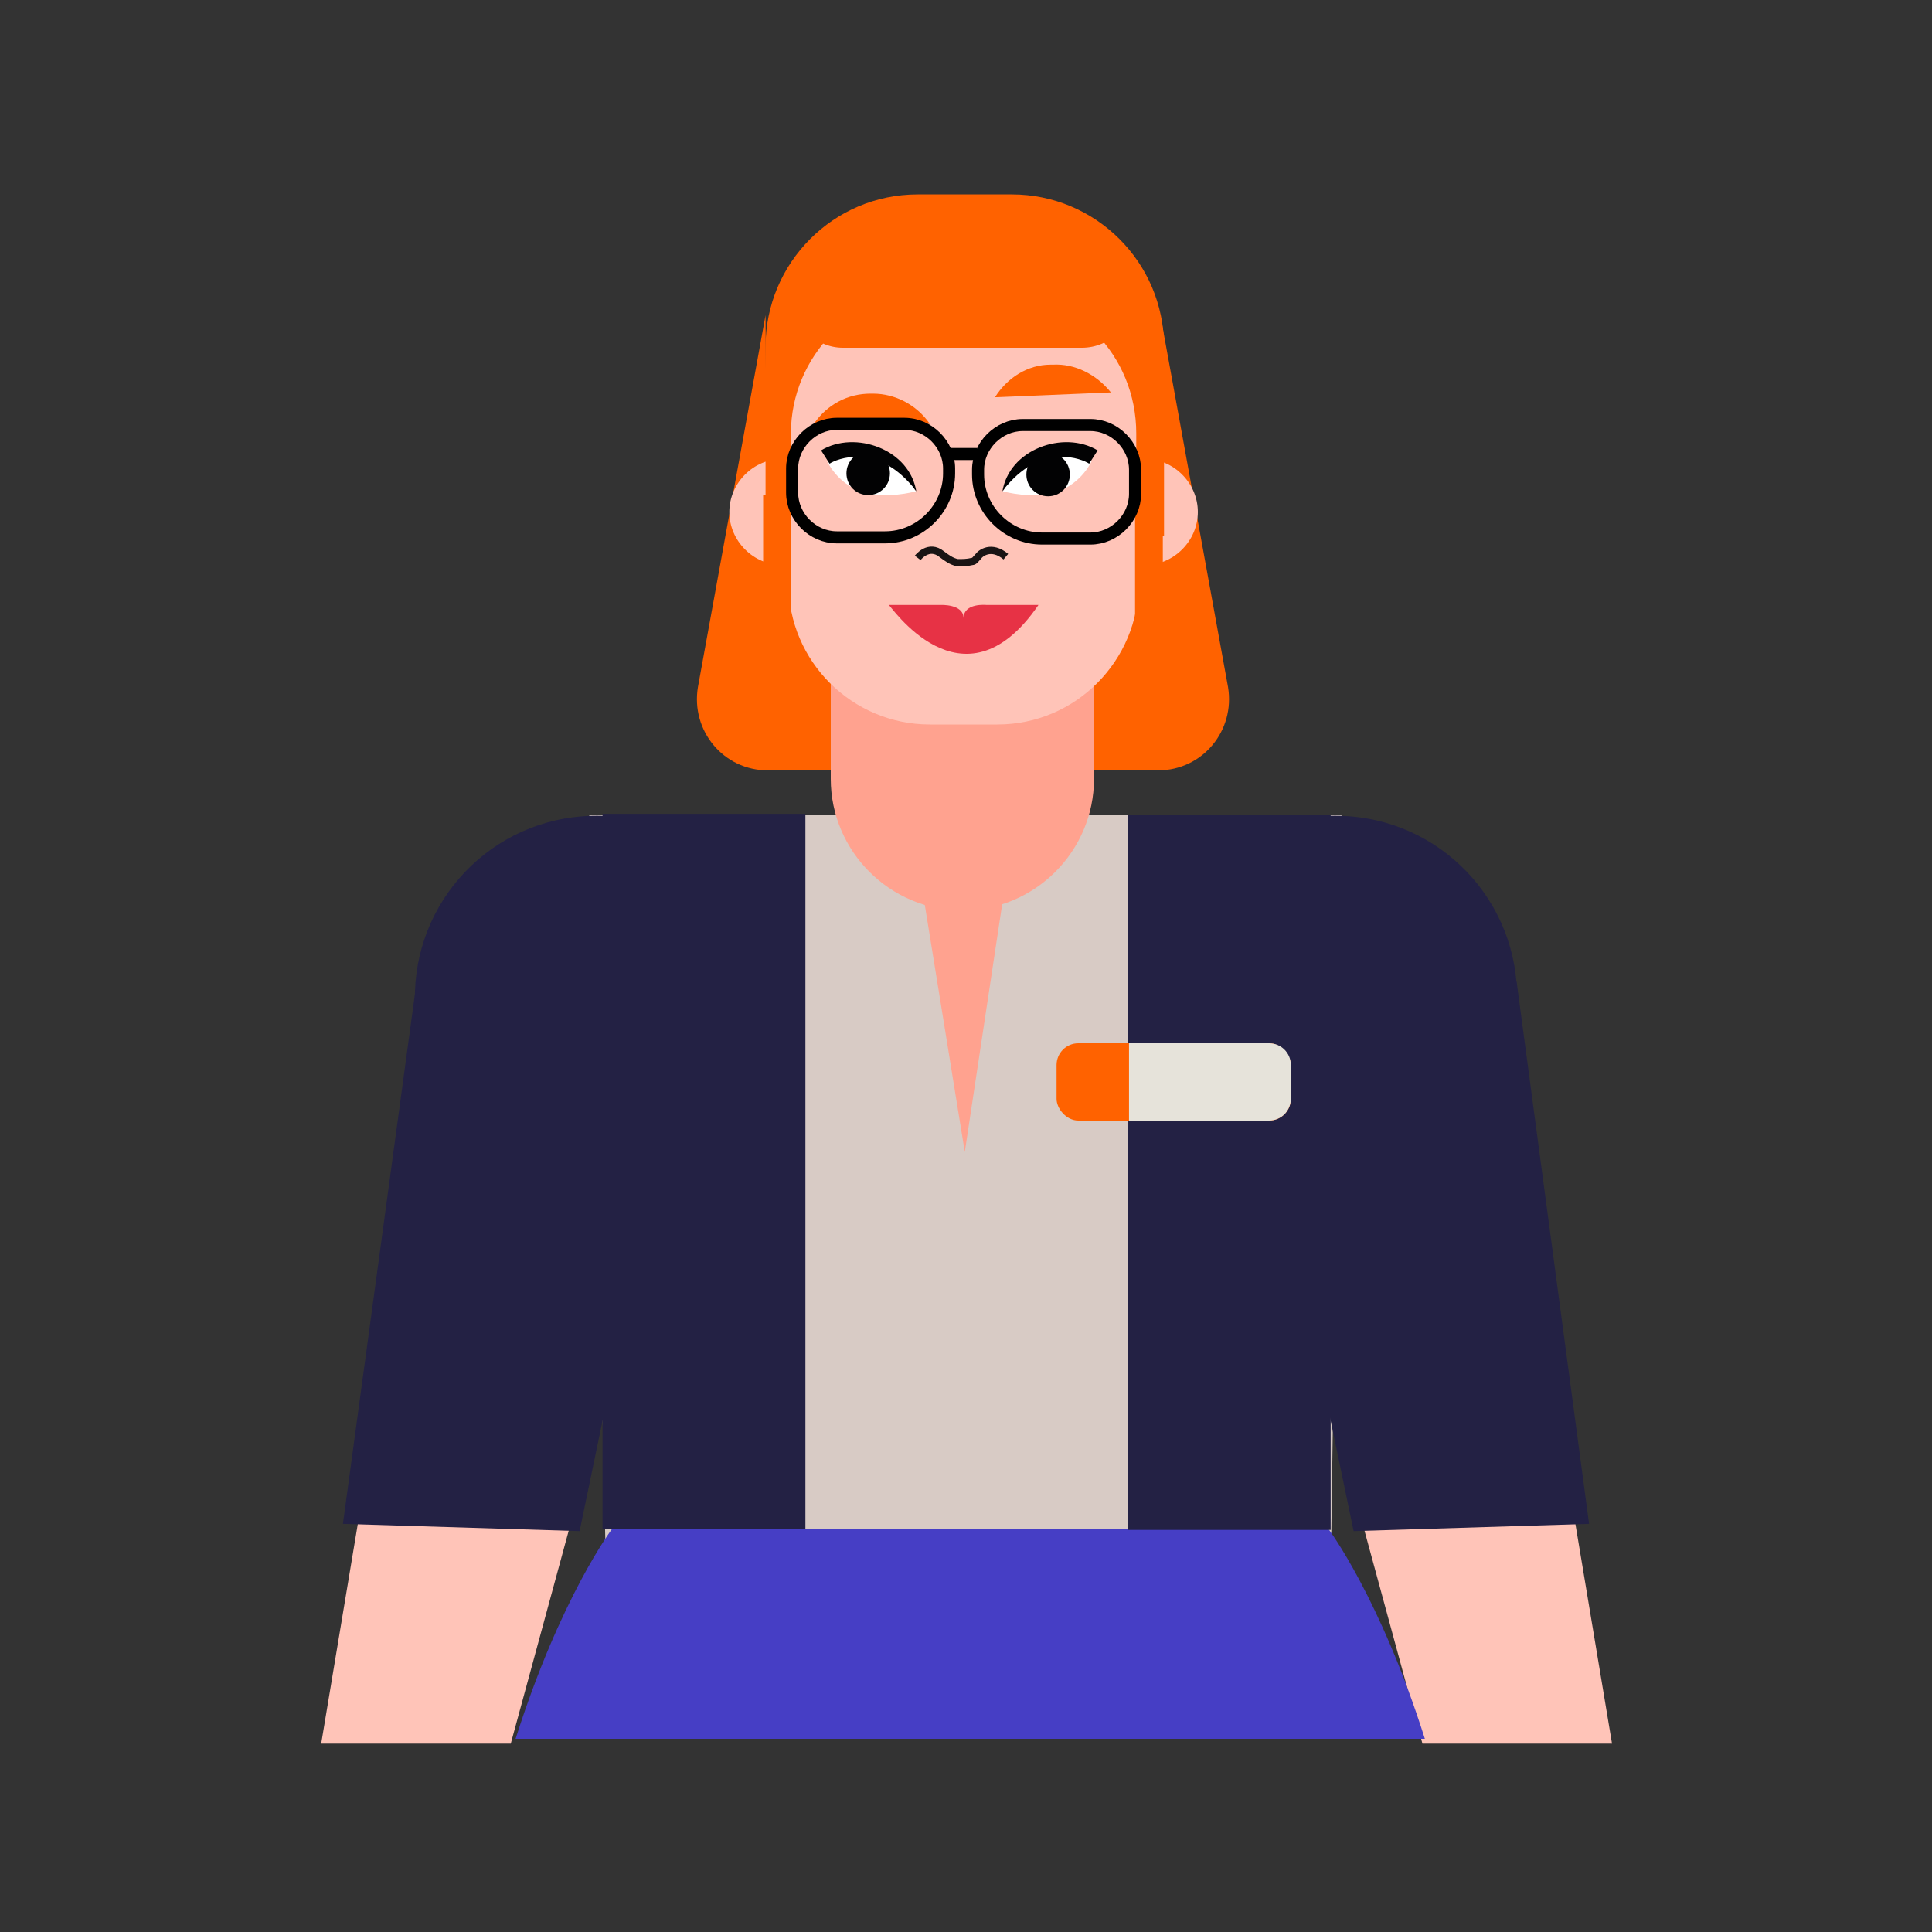 <?xml version="1.0" encoding="UTF-8"?>
<svg id="Layer_1" xmlns="http://www.w3.org/2000/svg" version="1.1" viewBox="0 0 160 160">
  <rect x="0" y="0" width="160" height="160" fill="#333333" stroke="none"/>
  <!-- Generator: Adobe Illustrator 29.0.1, SVG Export Plug-In . SVG Version: 2.1.0 Build 192)  -->
  <defs>
    <style>
      .st0 {
        fill: #d8cbc5;
      }

      .st1 {
        fill: #ffa28f;
      }

      .st2 {
        fill: #020203;
      }

      .st3 {
        fill: #ffc4b8;
      }

      .st4 {
        fill: #e73245;
      }

      .st5 {
        fill: #232144;
      }

      .st6 {
        fill: #e6e3da;
      }

      .st7 {
        fill: #fff;
      }

      .st8 {
        stroke: #000;
        stroke-width: 1px;
      }

      .st8, .st9 {
        fill: none;
        stroke-miterlimit: 10;
      }

      .st10 {
        fill: #ff6200;
      }

      .st11 {
        fill: #463ec5;
      }

      .st9 {
        stroke: #191414;
        stroke-width: .6px;
      }
    </style>
  </defs>
  <polygon class="st3" points="26.6 144.4 42.3 144.4 50.3 115 31.5 115 26.6 144.4"/>
  <polygon class="st0" points="50.2 130.7 48.8 67.5 111.1 67.5 110.2 130.7 50.2 130.7"/>
  <path class="st5" d="M34.4,83.7c-.6-8.3,5.6-15.5,13.9-16.1,8.3-.6,15.5,5.6,16.1,13.9.6,8.3-9.5,21.1-9.5,21.1,0,0-19.9-10.5-20.5-18.8"/>
  <rect class="st10" x="63.2" y="37.2" width="33.1" height="26.6"/>
  <path class="st10" d="M63.6,63.8h0c-3.7,0-6.4-3.3-5.8-6.9l5.6-30.8.2,37.7h0Z"/>
  <path class="st10" d="M95.9,63.8h0c3.7,0,6.4-3.3,5.8-6.9l-5.6-30.8s-.2,37.7-.1,37.7Z"/>
  <path class="st3" d="M99.2,42.4c0,2.4-2,4.4-4.4,4.4s-4.4-2-4.4-4.4,2-4.4,4.4-4.4,4.4,2,4.4,4.4"/>
  <path class="st3" d="M69.2,42.4c0,2.4-2,4.4-4.4,4.4s-4.4-2-4.4-4.4,2-4.4,4.4-4.4,4.4,2,4.4,4.4"/>
  <path class="st1" d="M68.8,64.5v-14.2l21.8-.6v14.8c0,6-4.9,10.9-10.9,10.9h0c-6,0-10.9-4.9-10.9-10.9"/>
  <path class="st3" d="M65.3,48.3v-20.4c0-6.4,5.2-11.7,11.7-11.7h5.6c6.4,0,11.7,5.2,11.7,11.7v20.4c0,6.4-5.2,11.7-11.7,11.7h-5.6c-6.4,0-11.7-5.2-11.7-11.7"/>
  <path class="st9" d="M76,46.2s.9-1.2,2-.3c.4.3.8.6,1.3.7.4,0,.8,0,1.2-.1.2,0,.3-.2.5-.4.2-.3,1.1-1,2.3,0"/>
  <path class="st4" d="M79.8,51.2c0-1.2-1.9-1.1-1.9-1.1h-4.3c0-.2,6.1,9.2,12.4,0h-4.3s-1.9-.2-1.9,1.1"/>
  <path class="st10" d="M72.3,32.6h-.2c-1.9,0-3.6.9-4.7,2.5h9.6c-1.1-1.6-2.9-2.5-4.7-2.5"/>
  <path class="st10" d="M87.2,30.2h-.2c-1.9,0-3.6,1.1-4.6,2.7l9.6-.4c-1.2-1.5-3-2.4-4.8-2.3"/>
  <path class="st7" d="M75.9,40.8s-1.1-2.3-3.1-3c-2-.7-4.3.4-4.3.4,0,0,.8,1.8,2.8,2.5,2,.7,4.5,0,4.5,0"/>
  <path class="st2" d="M73.7,39.2c0,1-.8,1.8-1.8,1.8s-1.8-.8-1.8-1.8.8-1.8,1.8-1.8,1.8.8,1.8,1.8"/>
  <path class="st2" d="M75.9,40.8c-.5-3.6-5.1-5.2-7.9-3.5.2.3.5.8.7,1.1.6-.4,3.8-1.7,6.8,1.8.2.2.2.3.4.5"/>
  <path class="st7" d="M83,40.8s1.1-2.3,3.1-3c2-.7,4.3.4,4.3.4,0,0-.8,1.8-2.8,2.5-2,.7-4.5,0-4.5,0"/>
  <path class="st2" d="M85,39.3c0,1,.8,1.8,1.8,1.8s1.8-.8,1.8-1.8-.8-1.8-1.8-1.8-1.8.8-1.8,1.8"/>
  <path class="st2" d="M83,40.8c.5-3.6,5.1-5.2,7.9-3.5-.2.3-.5.8-.7,1.1-.6-.4-3.8-1.7-6.8,1.8-.2.2-.2.3-.4.5"/>
  <path class="st10" d="M65.5,44.4v-8.5c0-6.4,5.2-11.7,11.5-11.7h5.6c6.4,0,11.5,5.2,11.5,11.7v8.5h2.3v-15.7c0-7-5.7-12.6-12.6-12.6h-7.8c-7,0-12.6,5.7-12.6,12.6v15.7h2.3,0Z"/>
  <rect class="st10" x="63.2" y="41" width="2.3" height="15.5"/>
  <rect class="st10" x="94" y="41.1" width="2.3" height="15.5"/>
  <path class="st10" d="M89.6,28.8h-19.8c-2.2,0-4.1-1.8-4.1-4.1s1.8-4.1,4.1-4.1h19.8c2.2,0,4.1,1.8,4.1,4.1s-1.8,4.1-4.1,4.1"/>
  <path class="st5" d="M125.6,83.7c.6-8.3-5.6-15.5-13.9-16.1-8.3-.6-15.5,5.6-16.1,13.9-.6,8.3,9.5,21.1,9.5,21.1,0,0,19.9-10.5,20.5-18.8"/>
  <polygon class="st5" points="34.5 81.3 28.4 126.2 48 126.8 54.3 96.5 34.5 81.3"/>
  <polygon class="st3" points="128.6 115 109.8 115 117.8 144.4 133.5 144.4 128.6 115"/>
  <polygon class="st5" points="105.8 96.5 112.1 126.8 131.6 126.2 125.6 81.3 105.8 96.5"/>
  <polygon class="st1" points="76.5 74.4 79.9 95.4 83.1 74.2 76.5 74.4"/>
  <path class="st11" d="M42.7,144h75.3c-3.7-11.7-8-17.4-8-17.4h-59.3s-4.3,5.7-8,17.4h0Z"/>
  <g>
    <path class="st8" d="M69.3,35.1h5.6c2,0,3.7,1.7,3.7,3.7v.4c0,2.9-2.4,5.3-5.3,5.3h-4c-2,0-3.7-1.7-3.7-3.7v-2c0-2,1.7-3.7,3.7-3.7Z"/>
    <path class="st8" d="M84.7,35.1h4c2.9,0,5.3,2.4,5.3,5.3v.4c0,2-1.7,3.7-3.7,3.7h-5.6c-2,0-3.7-1.7-3.7-3.7v-2c0-2,1.7-3.7,3.7-3.7Z" transform="translate(175 79.7) rotate(180)"/>
    <line class="st8" x1="78.5" y1="37.6" x2="80.9" y2="37.6"/>
  </g>
  <rect class="st5" x="49.9" y="67.4" width="16.8" height="59.2"/>
  <rect class="st5" x="93.4" y="67.5" width="16.8" height="59.2"/>
  <rect class="st10" x="87.5" y="86.4" width="19.4" height="6.4" rx="1.8" ry="1.8"/>
  <path class="st6" d="M105.1,86.4h-11.6v6.4h11.6c1,0,1.8-.8,1.8-1.8v-2.8c0-1-.8-1.8-1.8-1.8Z"/>
</svg>